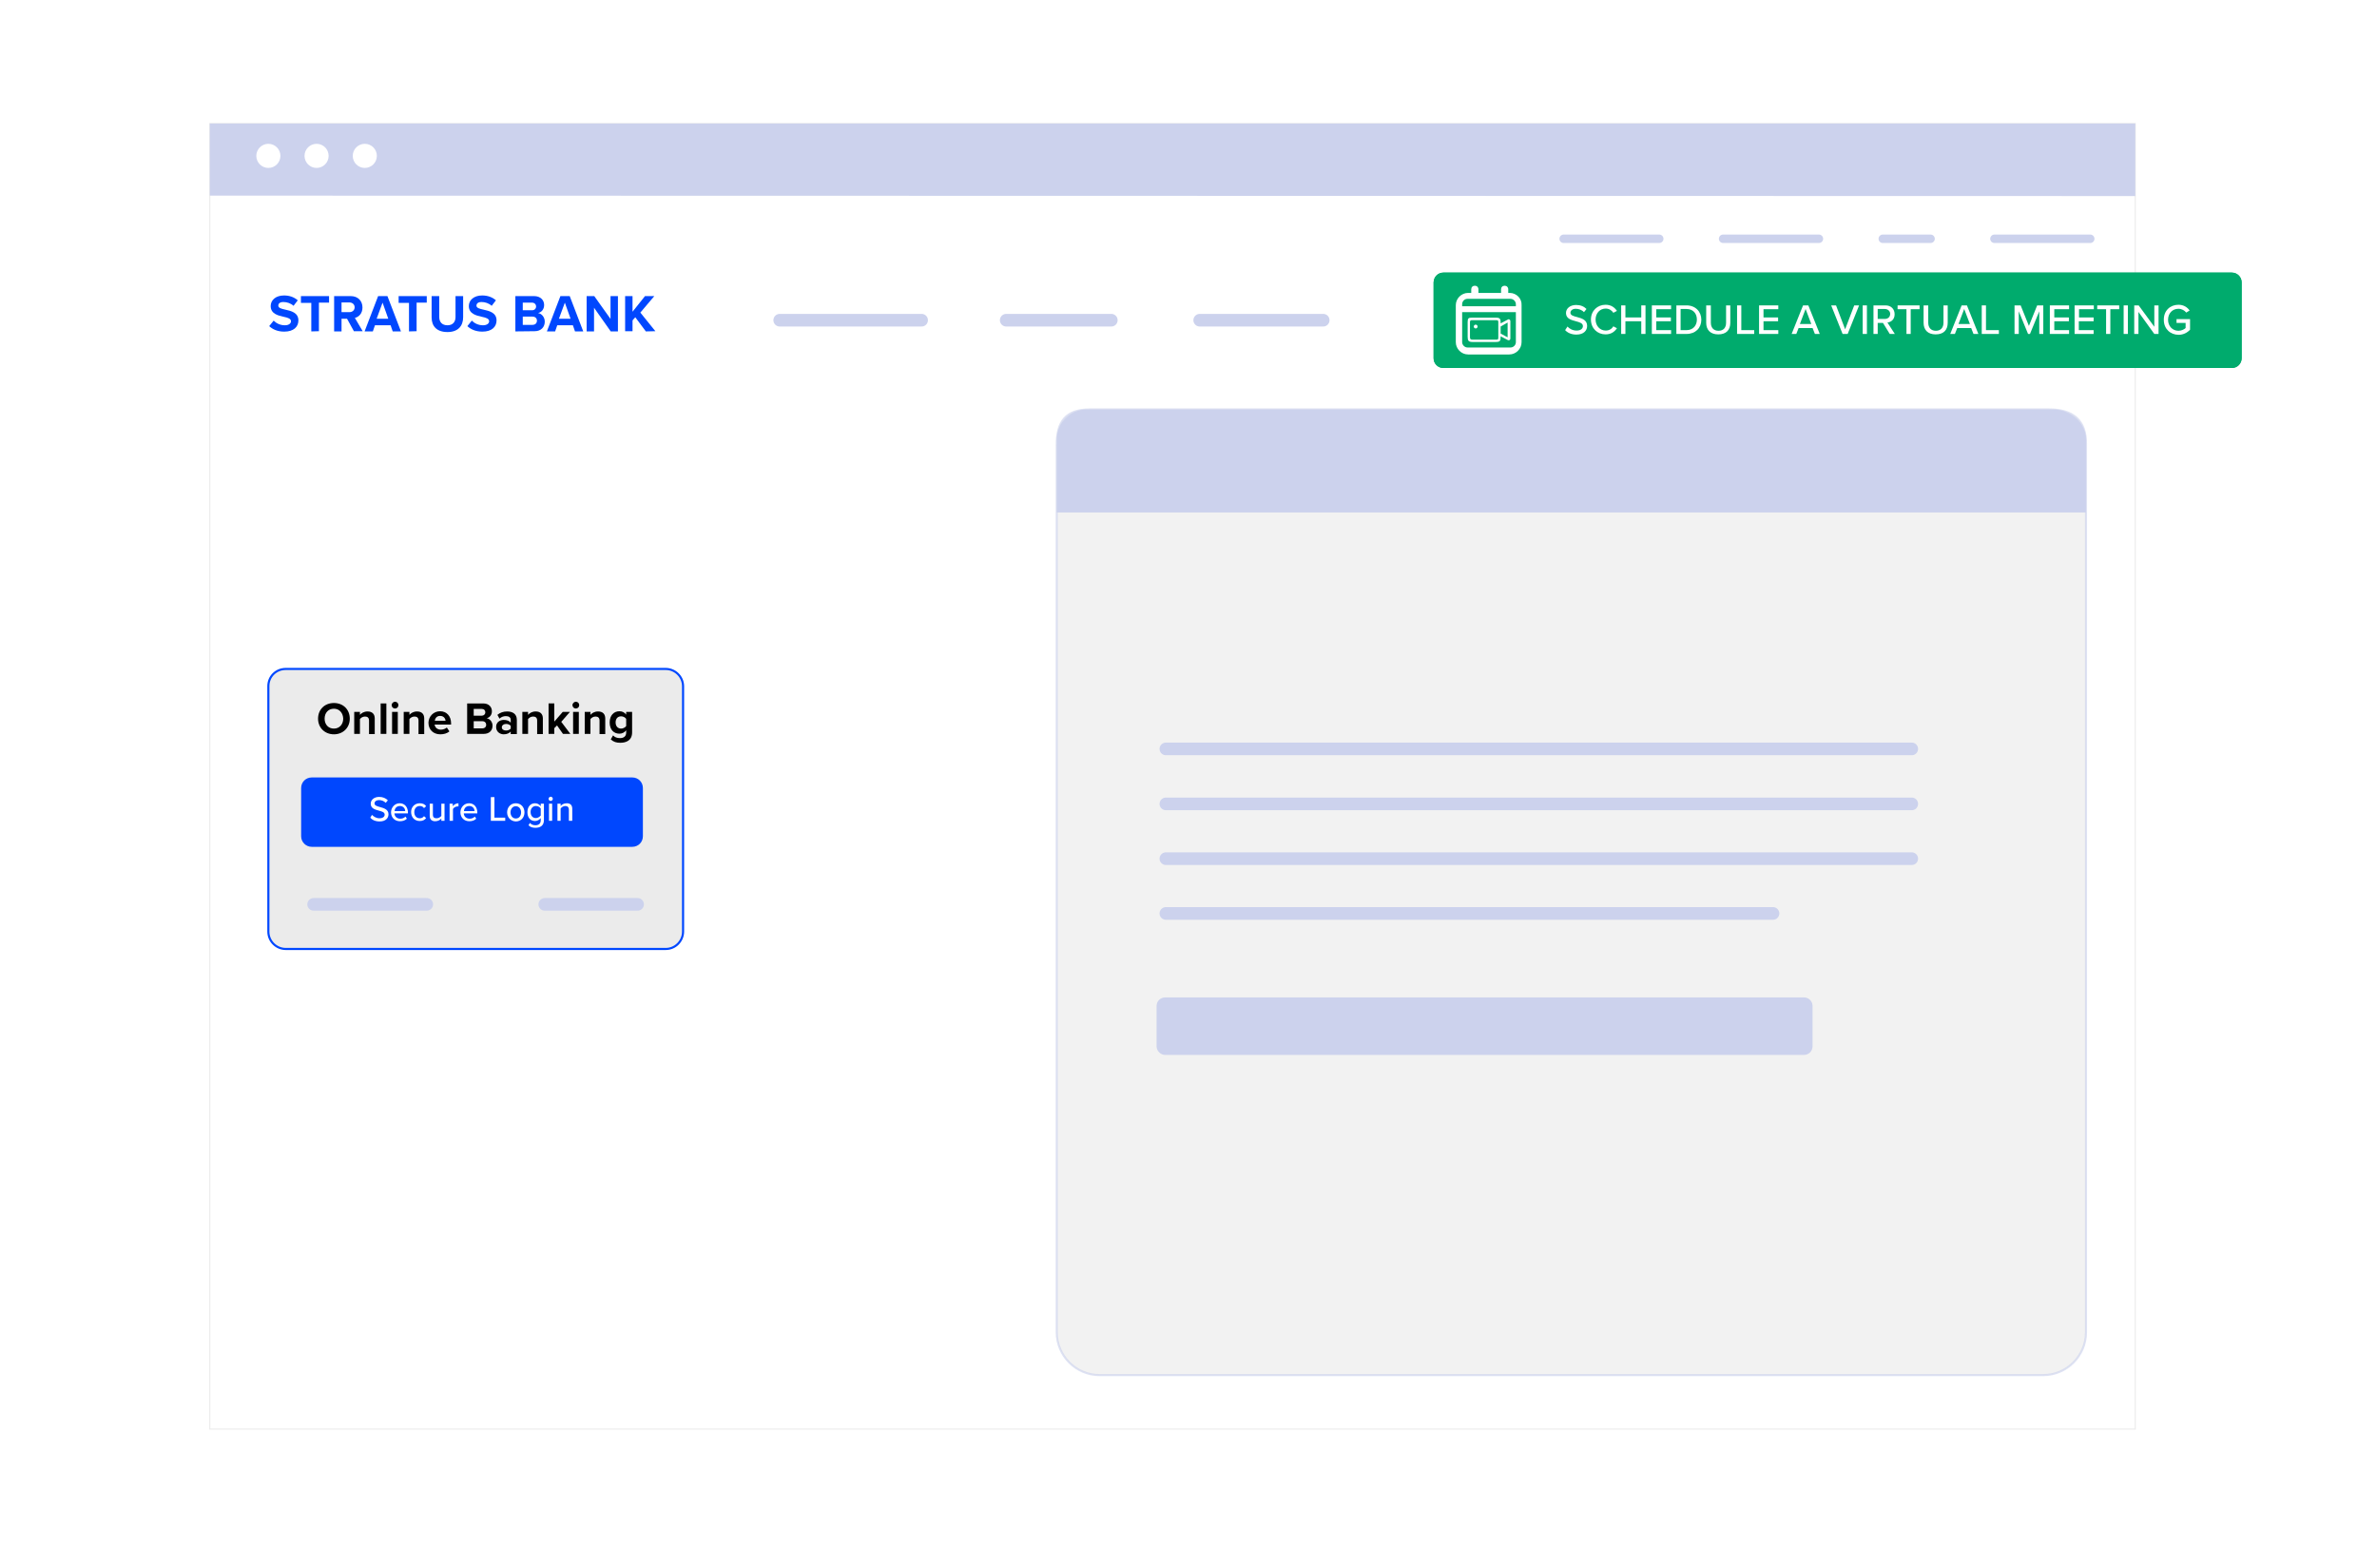 <?xml version="1.0" encoding="UTF-8"?> <!-- Generator: Adobe Illustrator 25.4.1, SVG Export Plug-In . SVG Version: 6.00 Build 0) --> <svg xmlns="http://www.w3.org/2000/svg" xmlns:xlink="http://www.w3.org/1999/xlink" version="1.1" id="Layer_1" x="0px" y="0px" viewBox="0 0 1124 741.6" style="enable-background:new 0 0 1124 741.6;" xml:space="preserve"> <style type="text/css"> .st0{fill:#FFFFFF;stroke:#EBEBEB;stroke-width:0.5;stroke-miterlimit:10;} .st1{fill:#CCD2ED;} .st2{fill:#FFFFFF;} .st3{enable-background:new ;} .st4{fill:#0047FE;} .st5{fill:none;stroke:#CCD2ED;stroke-width:5.97;stroke-linecap:round;stroke-linejoin:round;} .st6{fill:none;stroke:#00AB6D;stroke-miterlimit:10;} .st7{fill:#00AB6D;} .st8{fill:none;stroke:#CCD2ED;stroke-width:4;stroke-linecap:round;stroke-linejoin:round;} .st9{opacity:0.65;fill:#EBEBEB;stroke:#CCD2ED;stroke-miterlimit:10;enable-background:new ;} .st10{fill:#EBEBEB;stroke:#0047FF;stroke-miterlimit:10;} </style> <g> <image style="overflow:visible;opacity:0.3;enable-background:new ;" width="941" height="649" transform="matrix(1 0 0 1 84 47.6)"> </image> <g> <rect x="99.2" y="58.4" class="st0" width="910.5" height="617.3"></rect> </g> </g> <polygon class="st1" points="99.2,58.4 1009.7,58.4 1009.7,92.7 99.2,92.5 "></polygon> <circle class="st2" cx="126.9" cy="73.7" r="5.7"></circle> <circle class="st2" cx="149.7" cy="73.7" r="5.7"></circle> <circle class="st2" cx="172.5" cy="73.7" r="5.7"></circle> <g class="st3"> <path class="st4" d="M129.4,151.6c1.2,1.2,3,2.2,5.3,2.2c1.9,0,2.9-0.9,2.9-1.9c0-1.2-1.4-1.7-3.4-2.1c-2.7-0.6-6.2-1.4-6.2-5.1 c0-2.8,2.4-5,6.3-5c2.6,0,4.8,0.8,6.5,2.3l-2,2.6c-1.3-1.2-3.1-1.8-4.8-1.8c-1.6,0-2.4,0.7-2.4,1.7c0,1.1,1.4,1.5,3.3,1.9 c2.7,0.6,6.2,1.4,6.2,5.1c0,3-2.2,5.3-6.7,5.3c-3.2,0-5.5-1.1-7.1-2.6L129.4,151.6z"></path> <path class="st4" d="M147.2,156.7v-13.5h-4.9V140h13.3v3.1h-4.8v13.5L147.2,156.7L147.2,156.7z"></path> <path class="st4" d="M167.4,156.7l-3.3-6h-2.6v6H158V140h7.8c3.5,0,5.6,2.3,5.6,5.4c0,2.9-1.8,4.5-3.6,4.9l3.7,6.3h-4.1V156.7z M165.2,143h-3.7v4.6h3.7c1.4,0,2.5-0.9,2.5-2.3S166.6,143,165.2,143z"></path> <path class="st4" d="M185.7,156.7l-1-2.9h-7.4l-1,2.9h-3.9l6.4-16.7h4.4l6.4,16.7H185.7z M180.9,143.1l-2.8,7.6h5.5L180.9,143.1z"></path> <path class="st4" d="M193.4,156.7v-13.5h-4.9V140h13.3v3.1H197v13.5L193.4,156.7L193.4,156.7z"></path> <path class="st4" d="M204.1,140h3.6v9.9c0,2.3,1.3,3.9,3.9,3.9c2.5,0,3.8-1.6,3.8-3.9V140h3.6v10c0,4.1-2.4,7-7.4,7 c-5.1,0-7.5-2.8-7.5-6.9L204.1,140L204.1,140z"></path> <path class="st4" d="M223.1,151.6c1.2,1.2,3,2.2,5.3,2.2c1.9,0,2.9-0.9,2.9-1.9c0-1.2-1.4-1.7-3.4-2.1c-2.7-0.6-6.2-1.4-6.2-5.1 c0-2.8,2.4-5,6.3-5c2.6,0,4.8,0.8,6.5,2.3l-2,2.6c-1.3-1.2-3.1-1.8-4.8-1.8c-1.6,0-2.4,0.7-2.4,1.7c0,1.1,1.4,1.5,3.3,1.9 c2.7,0.6,6.2,1.4,6.2,5.1c0,3-2.2,5.3-6.7,5.3c-3.2,0-5.5-1.1-7.1-2.6L223.1,151.6z"></path> <path class="st4" d="M243.7,156.7V140h8.8c3.2,0,4.8,2,4.8,4.2c0,2.1-1.3,3.5-2.9,3.8c1.8,0.3,3.2,2,3.2,4.1c0,2.5-1.7,4.5-4.8,4.5 L243.7,156.7L243.7,156.7z M247.2,146.7h4.4c1.2,0,1.9-0.8,1.9-1.8s-0.8-1.8-1.9-1.8h-4.4V146.7z M247.2,153.6h4.6 c1.3,0,2.1-0.8,2.1-2c0-1-0.7-1.9-2.1-1.9h-4.6V153.6z"></path> <path class="st4" d="M271.9,156.7l-1-2.9h-7.4l-1,2.9h-3.9L265,140h4.4l6.4,16.7H271.9z M267.1,143.1l-2.8,7.6h5.5L267.1,143.1z"></path> <path class="st4" d="M288.8,156.7l-7.9-11.2v11.2h-3.5V140h3.6l7.7,10.8V140h3.5v16.7H288.8z"></path> <path class="st4" d="M305.4,156.7l-5-6.7l-1.3,1.5v5.1h-3.5V140h3.5v7.4l5.9-7.4h4.4l-6.6,7.8l7.1,8.8L305.4,156.7L305.4,156.7z"></path> </g> <g> <line class="st5" x1="368.7" y1="151.4" x2="435.8" y2="151.4"></line> <line class="st5" x1="475.8" y1="151.4" x2="525.5" y2="151.4"></line> <line class="st5" x1="567.3" y1="151.4" x2="625.7" y2="151.4"></line> </g> <g> <g> <g> <g> <path class="st6" d="M682.5,129.4h372.9c2.2,0,4.1,1.8,4.1,4.1v35.9c0,2.2-1.8,4.1-4.1,4.1H682.5c-2.2,0-4.1-1.8-4.1-4.1v-35.9 C678.5,131.1,680.3,129.4,682.5,129.4z"></path> </g> </g> <g> <image style="overflow:visible;opacity:0.3;enable-background:new ;" width="413" height="76" transform="matrix(1 0 0 1 662 118.6)"> </image> <g> <path class="st7" d="M682.5,129.4h372.9c2.2,0,4.1,1.8,4.1,4.1v35.9c0,2.2-1.8,4.1-4.1,4.1H682.5c-2.2,0-4.1-1.8-4.1-4.1v-35.9 C678.5,131.1,680.3,129.4,682.5,129.4z"></path> <path class="st6" d="M682.5,129.4h372.9c2.2,0,4.1,1.8,4.1,4.1v35.9c0,2.2-1.8,4.1-4.1,4.1H682.5c-2.2,0-4.1-1.8-4.1-4.1v-35.9 C678.5,131.1,680.3,129.4,682.5,129.4z"></path> </g> </g> <g class="st3"> <path class="st2" d="M741.2,154.4c0.9,1,2.4,1.9,4.3,1.9c2.2,0,3-1.1,3-2.1c0-1.4-1.5-1.8-3.3-2.3c-2.2-0.6-4.7-1.2-4.7-3.9 c0-2.2,2-3.8,4.8-3.8c2.1,0,3.7,0.7,4.9,1.9l-1.2,1.5c-1-1.1-2.5-1.6-3.9-1.6c-1.5,0-2.5,0.8-2.5,1.9c0,1.2,1.5,1.6,3.1,2 c2.2,0.6,4.8,1.3,4.8,4.2c0,2.1-1.5,4.1-5.1,4.1c-2.4,0-4.2-0.9-5.3-2.1L741.2,154.4z"></path> <path class="st2" d="M752.3,151.1c0-4.2,3.1-7,6.9-7c2.7,0,4.3,1.3,5.4,2.9l-1.7,0.9c-0.7-1.1-2-2-3.6-2c-2.7,0-4.8,2.1-4.8,5.2 c0,3,2.1,5.2,4.8,5.2c1.6,0,2.9-0.8,3.6-2l1.7,0.9c-1.1,1.6-2.7,2.9-5.4,2.9C755.4,158.1,752.3,155.3,752.3,151.1z"></path> <path class="st2" d="M776.1,157.9v-6h-7.5v6h-2v-13.5h2v5.7h7.5v-5.7h2v13.5H776.1z"></path> <path class="st2" d="M781.1,157.9v-13.5h9.1v1.8h-7v3.9h6.9v1.8h-6.9v4.2h7v1.8H781.1z"></path> <path class="st2" d="M792.7,157.9v-13.5h4.8c4.2,0,7,2.9,7,6.8c0,3.9-2.8,6.7-7,6.7H792.7z M794.7,156.1h2.8c3.1,0,4.9-2.2,4.9-5 s-1.7-5-4.9-5h-2.8V156.1z"></path> <path class="st2" d="M807,144.4h2v8.2c0,2.3,1.3,3.8,3.6,3.8c2.4,0,3.6-1.5,3.6-3.8v-8.2h2v8.2c0,3.4-1.9,5.5-5.7,5.5 s-5.7-2.2-5.7-5.5v-8.2H807z"></path> <path class="st2" d="M821.4,157.9v-13.5h2v11.7h6.1v1.8H821.4z"></path> <path class="st2" d="M831.8,157.9v-13.5h9.1v1.8h-7v3.9h6.9v1.8h-6.9v4.2h7v1.8H831.8z"></path> <path class="st2" d="M858.2,157.9l-1.1-2.8h-6.6l-1.1,2.8h-2.2l5.4-13.5h2.5l5.4,13.5H858.2z M853.8,146.1l-2.7,7.1h5.4 L853.8,146.1z"></path> <path class="st2" d="M871.3,157.9l-5.4-13.5h2.3l4.3,11.3l4.3-11.3h2.3l-5.4,13.5H871.3z"></path> <path class="st2" d="M880.8,157.9v-13.5h2v13.5H880.8z"></path> <path class="st2" d="M893.6,157.9l-3.2-5.2h-2.5v5.2h-2v-13.5h5.7c2.6,0,4.3,1.7,4.3,4.2c0,2.4-1.6,3.7-3.4,3.9l3.5,5.4 L893.6,157.9L893.6,157.9z M891.3,146.1h-3.4v4.7h3.4c1.5,0,2.5-1,2.5-2.4C893.8,147.1,892.7,146.1,891.3,146.1z"></path> <path class="st2" d="M901.5,157.9v-11.7h-4.2v-1.8h10.4v1.8h-4.2v11.7H901.5z"></path> <path class="st2" d="M909.8,144.4h2v8.2c0,2.3,1.3,3.8,3.6,3.8s3.6-1.5,3.6-3.8v-8.2h2v8.2c0,3.4-1.9,5.5-5.7,5.5 s-5.7-2.2-5.7-5.5v-8.2H909.8z"></path> <path class="st2" d="M933.2,157.9l-1.1-2.8h-6.6l-1.1,2.8h-2.2l5.4-13.5h2.5l5.4,13.5H933.2z M928.8,146.1l-2.7,7.1h5.4 L928.8,146.1z"></path> <path class="st2" d="M937.1,157.9v-13.5h2v11.7h6.1v1.8H937.1z"></path> <path class="st2" d="M964.3,157.9v-10.7l-4.4,10.7H959l-4.4-10.7v10.7h-2v-13.5h2.9l3.9,9.7l3.9-9.7h2.9v13.5H964.3z"></path> <path class="st2" d="M969.3,157.9v-13.5h9.1v1.8h-7v3.9h6.9v1.8h-6.9v4.2h7v1.8H969.3z"></path> <path class="st2" d="M981,157.9v-13.5h9.1v1.8h-7v3.9h6.9v1.8h-7v4.2h7v1.8H981z"></path> <path class="st2" d="M995.9,157.9v-11.7h-4.2v-1.8h10.4v1.8h-4.2v11.7H995.9z"></path> <path class="st2" d="M1004.2,157.9v-13.5h2v13.5H1004.2z"></path> <path class="st2" d="M1018.7,157.9l-7.5-10.4v10.4h-2v-13.5h2.1l7.4,10.1v-10.1h2v13.5H1018.7z"></path> <path class="st2" d="M1030.1,144.1c2.5,0,4.2,1.2,5.3,2.7l-1.6,1c-0.8-1-2.1-1.8-3.7-1.8c-2.8,0-4.9,2.1-4.9,5.2 c0,3,2.1,5.2,4.9,5.2c1.5,0,2.8-0.7,3.4-1.3v-2.4h-4.3v-1.8h6.4v5c-1.3,1.4-3.2,2.4-5.4,2.4c-3.9,0-7-2.8-7-7 C1023.1,146.9,1026.2,144.1,1030.1,144.1z"></path> </g> <path class="st2" d="M713.9,138.5h-0.7v-1.7c0-1-0.7-1.7-1.7-1.7s-1.7,0.7-1.7,1.7v1.7h-10.7v-1.7c0-1-0.7-1.7-1.7-1.7 s-1.7,0.7-1.7,1.7v1.7h-1.5c-3.1,0-5.8,2.6-5.8,5.8v17.5c0,3.1,2.6,5.8,5.8,5.8h19.5c3.1,0,5.8-2.6,5.8-5.8v-17.5 C719.7,141.1,717,138.5,713.9,138.5z M693.9,141.3h20.4c1.3,0,2.5,1.2,2.5,2.5v1h-25.4v-1C691.4,142.5,692.5,141.3,693.9,141.3z M714.3,164.3h-20.4c-1.3,0-2.5-1.2-2.5-2.5v-14.2h25.4v14.2C716.8,163.2,715.6,164.3,714.3,164.3z"></path> </g> <path class="st2" d="M697.8,155.3c0.5,0,0.9-0.4,0.9-0.9s-0.4-0.9-0.9-0.9s-0.9,0.4-0.9,0.9C696.9,154.9,697.3,155.3,697.8,155.3z M696.4,161.7h10.7c2.2,0,2.5-0.4,2.5-2.5V159l3.4,1.8c0.6,0.3,1.2-0.1,1.2-0.7v-8.3c0-0.6-0.7-1.1-1.2-0.7l-3.4,1.8v-0.2 c0-2-0.3-2.5-2.3-2.5H696c-1.5,0-2,0.2-2,2v7C694,161.1,694.4,161.7,696.4,161.7z M712.9,152.5v7l-3.3-1.8v-3.3L712.9,152.5z M695.1,152.3c0-0.8,0.4-0.9,0.8-0.9h11.8c0.7,0,0.8,0.3,0.8,1v1.8v3.7v1.7c0,0.8-0.2,1-0.8,1h-11.4c-1.2,0-1.2-0.6-1.2-1.4 L695.1,152.3L695.1,152.3z"></path> </g> <g> <line class="st8" x1="739.4" y1="112.9" x2="784.6" y2="112.9"></line> <line class="st8" x1="814.8" y1="112.9" x2="860.1" y2="112.9"></line> <line class="st8" x1="890.3" y1="112.9" x2="912.9" y2="112.9"></line> <line class="st8" x1="943.1" y1="112.9" x2="988.4" y2="112.9"></line> </g> <path class="st9" d="M515.3,193.6H969c11.2,0,17.4,5,17.4,16.2v420.1c0,11.2-9.1,20.3-20.3,20.3H520c-11.2,0-20.3-9.1-20.3-20.3 V210.6C499.6,199.3,504,193.6,515.3,193.6z"></path> <path class="st1" d="M986.4,242.3v-34.5c0-7.9-7.5-14.2-15.4-14.2H513.9c-7.9,0-14.2,6.4-14.2,14.2v34.5H986.4z"></path> <line class="st5" x1="551.3" y1="354.1" x2="904" y2="354.1"></line> <line class="st5" x1="551.3" y1="380.1" x2="904" y2="380.1"></line> <line class="st5" x1="551.3" y1="406" x2="904" y2="406"></line> <line class="st5" x1="551.3" y1="431.9" x2="838.4" y2="431.9"></line> <path class="st1" d="M551,498.8h302c2.3,0,4.1-1.8,4.1-4.1v-19c0-2.3-1.8-4.1-4.1-4.1H551c-2.3,0-4.1,1.8-4.1,4.1v19 C546.9,496.9,548.8,498.8,551,498.8z"></path> <g> <path class="st10" d="M135.1,316.3h179.7c4.4,0,8.2,3.6,8.2,8.2v116c0,4.4-3.6,8.2-8.2,8.2H135.1c-4.4,0-8.2-3.6-8.2-8.2V324.4 C126.9,319.9,130.5,316.3,135.1,316.3z"></path> <g class="st3"> <path d="M157.9,332.4c4.4,0,7.5,3.1,7.5,7.4s-3.2,7.4-7.5,7.4s-7.5-3.1-7.5-7.4S153.5,332.4,157.9,332.4z M157.9,335.1 c-2.7,0-4.4,2-4.4,4.7s1.7,4.7,4.4,4.7s4.4-2.1,4.4-4.7C162.2,337.1,160.5,335.1,157.9,335.1z"></path> <path d="M174.5,347v-6.3c0-1.4-0.8-1.9-1.9-1.9c-1.1,0-1.9,0.6-2.4,1.2v7h-2.7v-10.4h2.7v1.4c0.7-0.8,1.9-1.6,3.6-1.6 c2.3,0,3.4,1.3,3.4,3.3v7.4h-2.7V347z"></path> <path d="M180,347v-14.4h2.7V347H180z"></path> <path d="M185.2,333.4c0-0.9,0.8-1.6,1.6-1.6c0.9,0,1.6,0.7,1.6,1.6s-0.7,1.6-1.6,1.6S185.2,334.3,185.2,333.4z M185.4,347v-10.4 h2.7V347H185.4z"></path> <path d="M197.9,347v-6.3c0-1.4-0.8-1.9-1.9-1.9c-1.1,0-1.9,0.6-2.4,1.2v7h-2.7v-10.4h2.7v1.4c0.7-0.8,1.9-1.6,3.6-1.6 c2.3,0,3.4,1.3,3.4,3.3v7.4h-2.7V347z"></path> <path d="M208.1,336.3c3.1,0,5.2,2.3,5.2,5.7v0.6h-7.8c0.2,1.3,1.2,2.4,3,2.4c1,0,2.1-0.4,2.8-1l1.2,1.8c-1.1,1-2.7,1.4-4.3,1.4 c-3.2,0-5.6-2.1-5.6-5.5C202.7,338.7,205,336.3,208.1,336.3z M205.6,340.8h5.1c-0.1-1-0.8-2.3-2.6-2.3 C206.4,338.5,205.7,339.8,205.6,340.8z"></path> <path d="M220.9,347v-14.4h7.6c2.7,0,4.1,1.7,4.1,3.7c0,1.8-1.1,3-2.5,3.3c1.5,0.2,2.8,1.7,2.8,3.5c0,2.2-1.4,3.9-4.2,3.9H220.9z M224,338.4h3.8c1,0,1.7-0.7,1.7-1.6s-0.6-1.6-1.7-1.6H224V338.4z M224,344.4h4c1.2,0,1.9-0.7,1.9-1.7c0-0.9-0.6-1.7-1.9-1.7h-4 V344.4z"></path> <path d="M241.5,347v-1.1c-0.7,0.8-1.9,1.3-3.3,1.3c-1.7,0-3.6-1.1-3.6-3.5s2-3.3,3.6-3.3c1.4,0,2.6,0.4,3.3,1.3v-1.4 c0-1.1-0.9-1.7-2.3-1.7c-1.1,0-2.2,0.4-3,1.2l-1-1.8c1.3-1.1,2.9-1.6,4.6-1.6c2.4,0,4.6,1,4.6,4v6.7h-2.9V347z M241.5,343.2 c-0.5-0.6-1.3-0.9-2.2-0.9c-1.1,0-2,0.6-2,1.6s0.9,1.5,2,1.5c0.9,0,1.7-0.3,2.2-0.9V343.2z"></path> <path d="M254,347v-6.3c0-1.4-0.8-1.9-1.9-1.9c-1.1,0-1.9,0.6-2.4,1.2v7H247v-10.4h2.7v1.4c0.7-0.8,1.9-1.6,3.6-1.6 c2.3,0,3.4,1.3,3.4,3.3v7.4H254V347z"></path> <path d="M266.2,347l-2.8-4l-1.3,1.3v2.7h-2.7v-14.4h2.7v8.6l4-4.6h3.4l-4.1,4.7l4.3,5.7L266.2,347L266.2,347z"></path> <path d="M270.7,333.4c0-0.9,0.8-1.6,1.6-1.6c0.9,0,1.6,0.7,1.6,1.6s-0.7,1.6-1.6,1.6C271.4,335,270.7,334.3,270.7,333.4z M271,347 v-10.4h2.7V347H271z"></path> <path d="M283.5,347v-6.3c0-1.4-0.8-1.9-1.9-1.9s-1.9,0.6-2.4,1.2v7h-2.7v-10.4h2.7v1.4c0.7-0.8,1.9-1.6,3.6-1.6 c2.3,0,3.4,1.3,3.4,3.3v7.4h-2.7V347z"></path> <path d="M289.9,347.7c0.8,0.9,1.9,1.3,3.3,1.3s2.9-0.6,2.9-2.6v-1.1c-0.8,1-1.9,1.6-3.2,1.6c-2.6,0-4.6-1.8-4.6-5.3 c0-3.4,2-5.3,4.6-5.3c1.3,0,2.4,0.5,3.2,1.6v-1.3h2.8v9.7c0,4-3.1,4.9-5.6,4.9c-1.8,0-3.2-0.4-4.5-1.6L289.9,347.7z M296.1,339.9 c-0.5-0.7-1.4-1.2-2.4-1.2c-1.6,0-2.6,1.1-2.6,2.9s1.1,2.9,2.6,2.9c0.9,0,1.9-0.5,2.4-1.2V339.9z"></path> </g> <g> <line class="st5" x1="148.3" y1="427.6" x2="201.8" y2="427.6"></line> <line class="st5" x1="257.6" y1="427.6" x2="301.5" y2="427.6"></line> </g> <path class="st4" d="M147.4,400.4H299c2.8,0,5-2.2,5-5v-22.8c0-2.8-2.2-5-5-5H147.4c-2.8,0-5,2.2-5,5v22.8 C142.4,398.2,144.7,400.4,147.4,400.4z"></path> <g> <g class="st3"> <path class="st2" d="M175.9,385.3c0.8,0.8,2,1.6,3.5,1.6c1.8,0,2.5-0.9,2.5-1.7c0-1.2-1.3-1.5-2.7-1.9c-1.8-0.5-3.9-1-3.9-3.3 c0-1.8,1.6-3.2,4-3.2c1.7,0,3.1,0.6,4.1,1.6l-1,1.2c-0.9-0.9-2-1.3-3.2-1.3s-2.1,0.6-2.1,1.6s1.2,1.3,2.6,1.7 c1.8,0.5,4,1.1,4,3.4c0,1.7-1.2,3.4-4.2,3.4c-2,0-3.5-0.7-4.4-1.8L175.9,385.3z"></path> <path class="st2" d="M189,379.8c2.4,0,3.9,1.9,3.9,4.4v0.4h-6.4c0.1,1.4,1.1,2.5,2.8,2.5c0.9,0,1.8-0.3,2.4-1l0.7,1 c-0.8,0.8-1.9,1.2-3.3,1.2c-2.4,0-4.2-1.7-4.2-4.3C185,381.7,186.7,379.8,189,379.8z M186.6,383.5h5c0-1.1-0.8-2.4-2.5-2.4 C187.4,381.1,186.6,382.4,186.6,383.5z"></path> <path class="st2" d="M198.5,379.8c1.5,0,2.5,0.6,3,1.4l-1,0.9c-0.5-0.7-1.1-1-2-1c-1.6,0-2.6,1.2-2.6,2.9s1,2.9,2.6,2.9 c0.8,0,1.5-0.3,2-1l1,0.9c-0.6,0.8-1.5,1.4-3,1.4c-2.5,0-4.1-1.8-4.1-4.3C194.4,381.6,196.1,379.8,198.5,379.8z"></path> <path class="st2" d="M208.7,388.1V387c-0.6,0.7-1.6,1.3-2.9,1.3c-1.7,0-2.6-0.9-2.6-2.6V380h1.5v5.2c0,1.3,0.7,1.7,1.7,1.7 c0.9,0,1.8-0.5,2.3-1.1V380h1.5v8.1H208.7z"></path> <path class="st2" d="M212.6,388.1V380h1.5v1.2c0.6-0.8,1.6-1.4,2.7-1.4v1.5c-0.2,0-0.3,0-0.5,0c-0.8,0-1.8,0.6-2.1,1.2v5.6 L212.6,388.1L212.6,388.1z"></path> <path class="st2" d="M221.8,379.8c2.4,0,3.9,1.9,3.9,4.4v0.4h-6.4c0.1,1.4,1.1,2.5,2.8,2.5c0.9,0,1.8-0.3,2.4-1l0.7,1 c-0.8,0.8-1.9,1.2-3.3,1.2c-2.4,0-4.2-1.7-4.2-4.3C217.8,381.7,219.5,379.8,221.8,379.8z M219.4,383.5h5c0-1.1-0.8-2.4-2.5-2.4 S219.4,382.4,219.4,383.5z"></path> <path class="st2" d="M232.1,388.1v-11.2h1.7v9.7h5.1v1.5H232.1z"></path> <path class="st2" d="M239.8,384.1c0-2.3,1.6-4.3,4.1-4.3s4.1,1.9,4.1,4.3s-1.6,4.3-4.1,4.3C241.4,388.3,239.8,386.4,239.8,384.1z M246.4,384.1c0-1.5-0.9-2.9-2.5-2.9s-2.5,1.4-2.5,2.9s0.9,2.9,2.5,2.9C245.6,387,246.4,385.6,246.4,384.1z"></path> <path class="st2" d="M250.6,389.1c0.7,0.8,1.5,1.1,2.6,1.1c1.3,0,2.5-0.6,2.5-2.3v-1.1c-0.6,0.8-1.6,1.4-2.7,1.4 c-2.1,0-3.6-1.5-3.6-4.2c0-2.6,1.5-4.2,3.6-4.2c1.1,0,2,0.5,2.7,1.4V380h1.5v7.8c0,2.8-2,3.6-4,3.6c-1.4,0-2.4-0.3-3.3-1.2 L250.6,389.1z M255.7,382.3c-0.4-0.7-1.3-1.2-2.3-1.2c-1.5,0-2.5,1.2-2.5,2.8c0,1.7,0.9,2.9,2.5,2.9c0.9,0,1.8-0.6,2.3-1.2V382.3 z"></path> <path class="st2" d="M259.4,377.7c0-0.5,0.5-1,1-1s1,0.4,1,1c0,0.5-0.4,1-1,1S259.4,378.2,259.4,377.7z M259.6,388.1V380h1.5v8.1 H259.6z"></path> <path class="st2" d="M269,388.1v-5.2c0-1.3-0.7-1.8-1.7-1.8c-0.9,0-1.8,0.6-2.2,1.2v5.8h-1.5V380h1.5v1.1 c0.5-0.7,1.6-1.3,2.9-1.3c1.7,0,2.6,0.9,2.6,2.6v5.7L269,388.1L269,388.1z"></path> </g> </g> </g> </svg> 